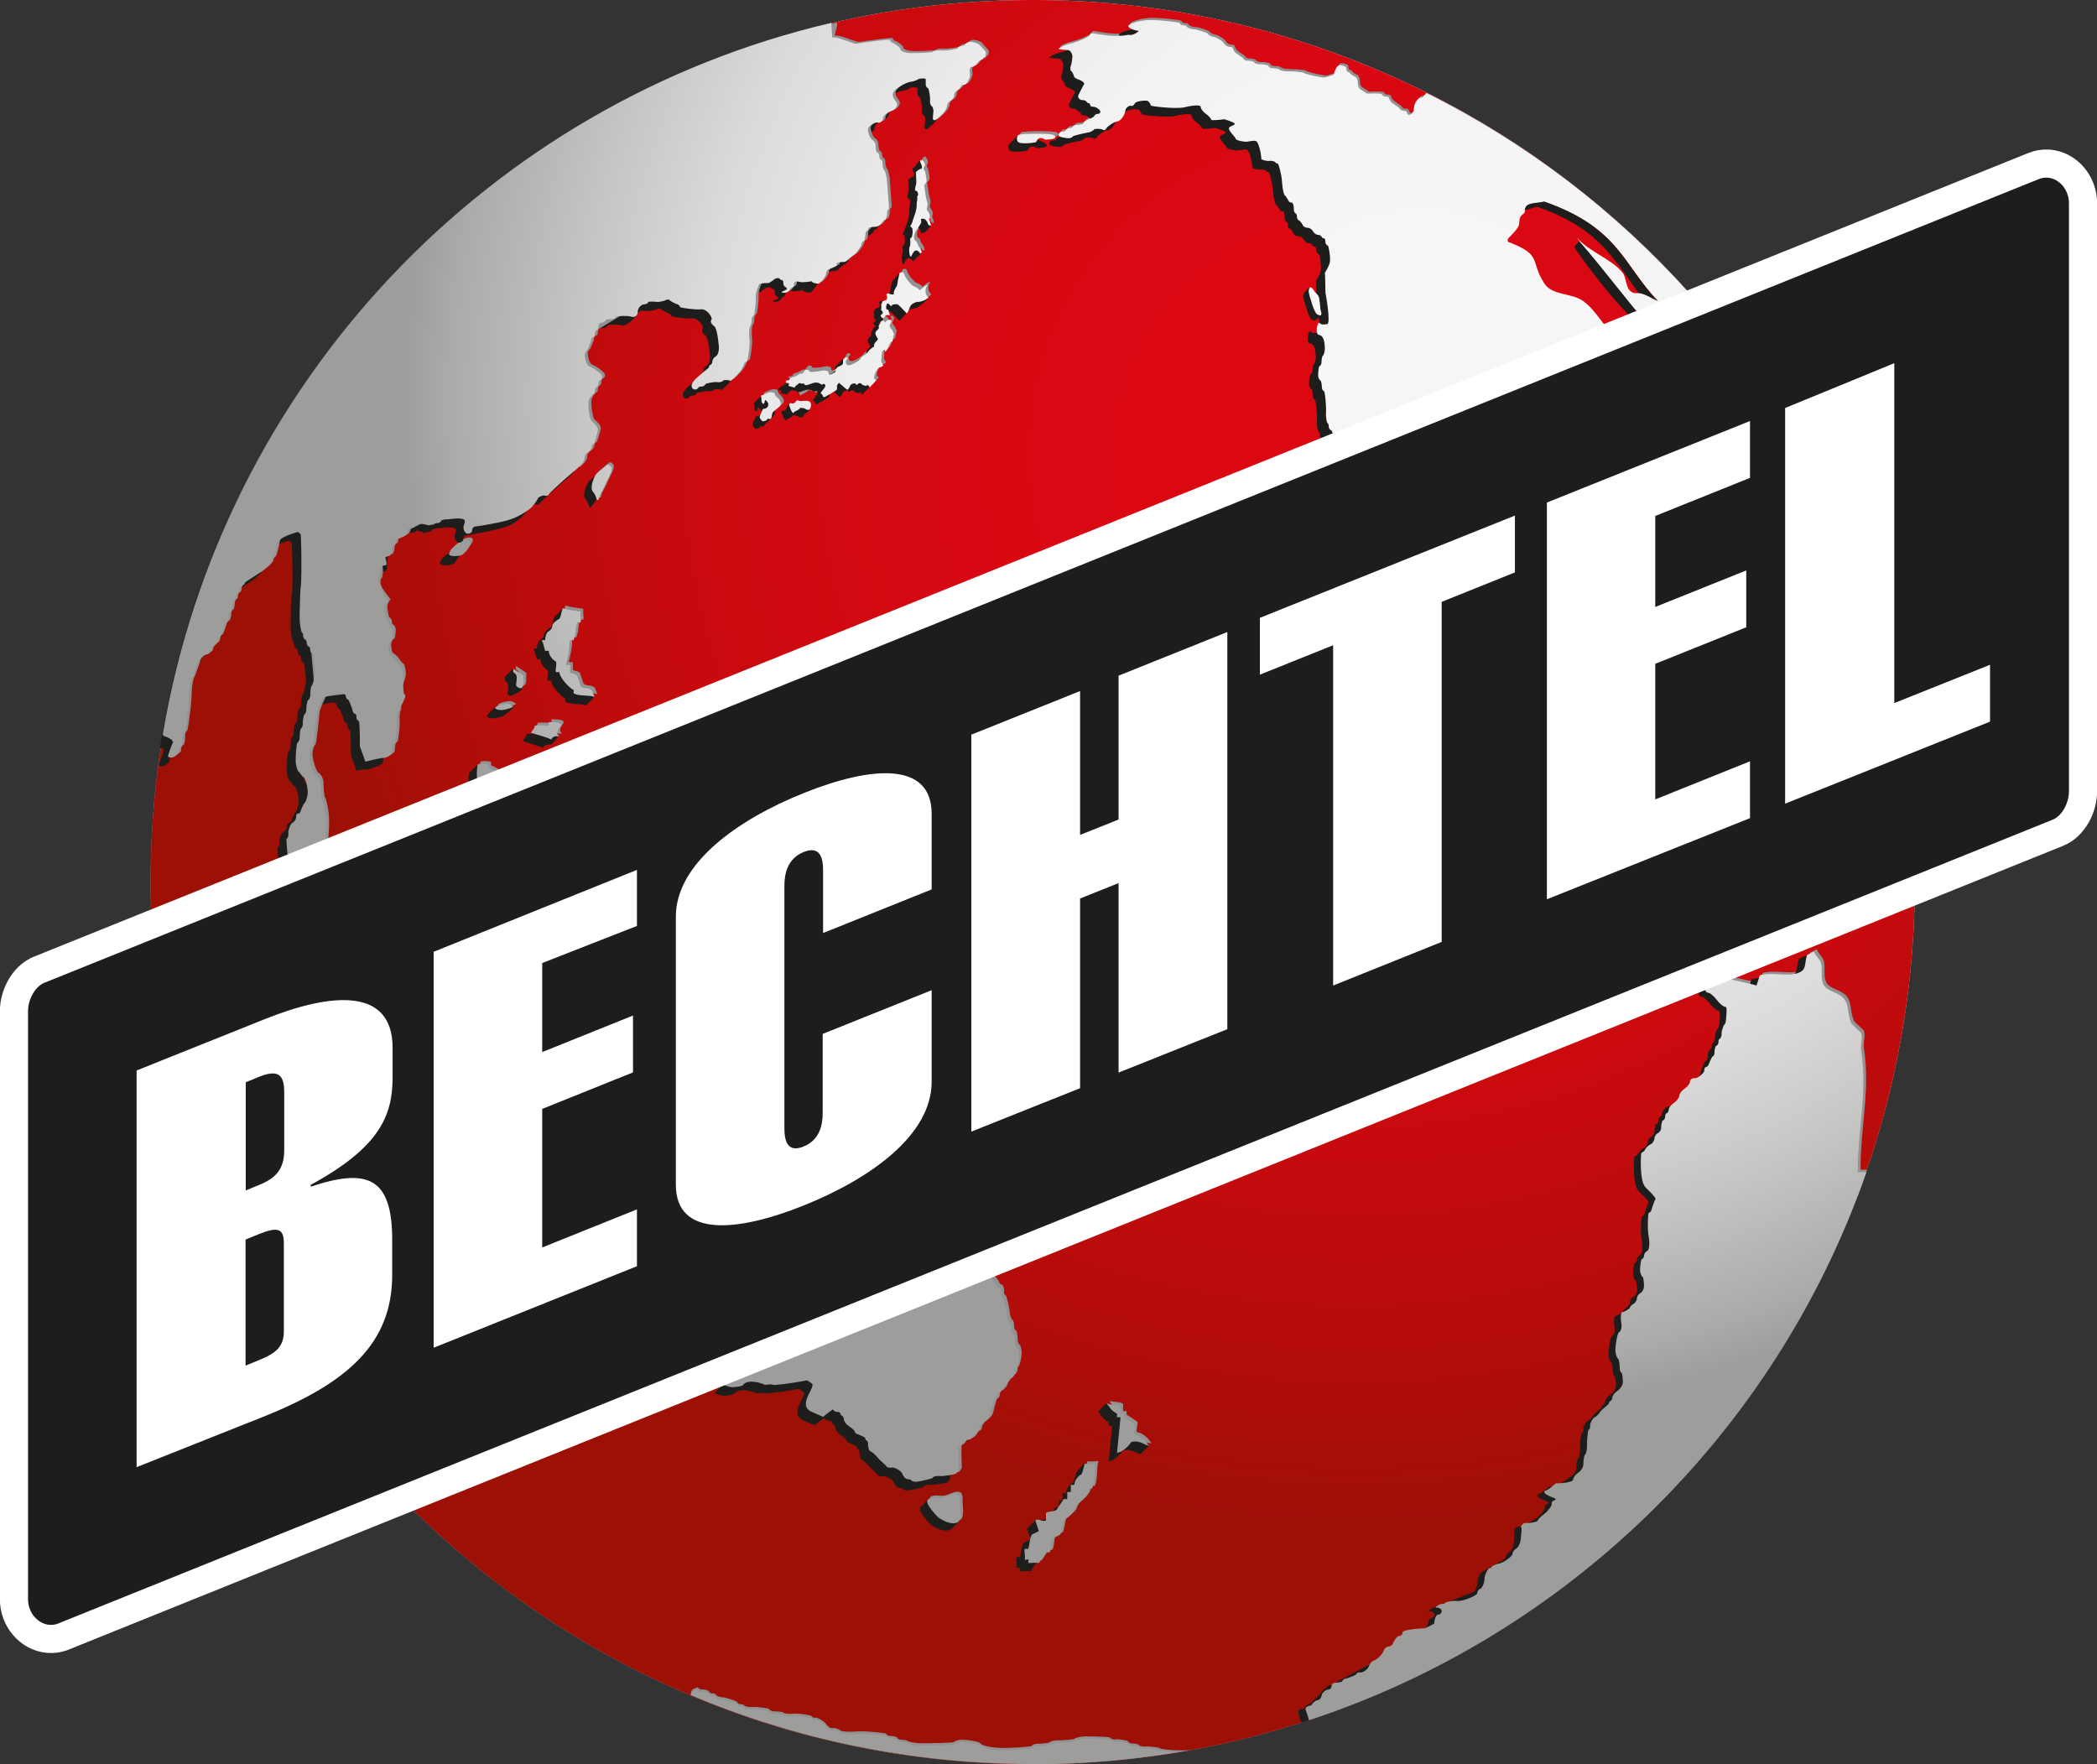 <?xml version="1.0" encoding="UTF-8"?> <svg xmlns="http://www.w3.org/2000/svg" xmlns:xlink="http://www.w3.org/1999/xlink" id="Layer_1" data-name="Layer 1" viewBox="0 0 106.24 89.39"><rect x="0" y="0" width="106.24" height="89.39" fill="#333333" stroke="none"/><defs><style> .cls-1 { fill: url(#_Black_to_White-8); } .cls-2 { fill: url(#_Black_to_White-14); } .cls-3 { fill: url(#_Black_to_White-6); } .cls-4 { fill: #1d1d1b; } .cls-5 { fill: url(#_Black_to_White-17); } .cls-6 { fill: #fff; } .cls-7 { fill: url(#_Black_to_White-4); } .cls-8 { fill: url(#_Black_to_White-16); } .cls-9 { fill: url(#_Black_to_White); } .cls-10 { fill: url(#_Black_to_White-9); } .cls-11 { fill: url(#_DK_Red_to_Lt_Red); } .cls-12 { fill: #929292; } .cls-13 { fill: #9d9d9c; } .cls-14 { fill: url(#_Black_to_White-2); } .cls-15 { fill: url(#Globe_overprint_of_Black); } .cls-16 { fill: url(#_Black_to_White-5); } .cls-17 { fill: url(#_Black_to_White-11); } .cls-18 { fill: url(#_Black_to_White-13); } .cls-19 { fill: url(#_Black_to_White-7); } .cls-20 { fill: url(#_Black_to_White-15); } .cls-21 { fill: url(#_Black_to_White-12); } .cls-22 { fill: url(#_Black_to_White-10); } .cls-23 { fill: url(#_Black_to_White-3); } .cls-24 { fill: url(#_DK_Red_to_Lt_Red-2); } .cls-25 { fill: none; stroke: #fff; stroke-width: 2.85px; } </style><radialGradient id="Globe_overprint_of_Black" data-name="Globe overprint of Black" cx="56.94" cy="23.1" fx="56.94" fy="23.1" r="276.84" gradientTransform="translate(54.44 17.27) scale(.25)" gradientUnits="userSpaceOnUse"><stop offset=".16" stop-color="#f2f2f2"></stop><stop offset=".29" stop-color="#ededed"></stop><stop offset=".43" stop-color="#e1e1e1"></stop><stop offset=".57" stop-color="#ccc"></stop><stop offset=".71" stop-color="#afafaf"></stop><stop offset=".8" stop-color="#999"></stop></radialGradient><radialGradient id="_DK_Red_to_Lt_Red" data-name="*DK Red to Lt Red" cx="56.94" cy="23.1" fx="56.94" fy="23.1" r="276.84" gradientTransform="translate(54.44 17.27) scale(.25)" gradientUnits="userSpaceOnUse"><stop offset=".16" stop-color="#db0812"></stop><stop offset=".32" stop-color="#d60811"></stop><stop offset=".48" stop-color="#ca0a0e"></stop><stop offset=".65" stop-color="#b50c0a"></stop><stop offset=".8" stop-color="#9c1006"></stop></radialGradient><radialGradient id="_Black_to_White" data-name="*Black to White" cx="58.77" cy="54.2" fx="58.77" fy="54.2" r="303.37" gradientTransform="translate(57.28 6.66) scale(.25)" gradientUnits="userSpaceOnUse"><stop offset=".1" stop-color="#f6f6f6"></stop><stop offset=".27" stop-color="#f3f3f3"></stop><stop offset=".38" stop-color="#eaeaea"></stop><stop offset=".48" stop-color="#dbdbdb"></stop><stop offset=".56" stop-color="#c6c6c5"></stop><stop offset=".65" stop-color="#aaaaa9"></stop><stop offset=".68" stop-color="#9d9d9c"></stop></radialGradient><radialGradient id="_Black_to_White-2" data-name="*Black to White" cx="58.75" cy="54.18" fx="58.75" fy="54.18" r="303.31" xlink:href="#_Black_to_White"></radialGradient><radialGradient id="_Black_to_White-3" data-name="*Black to White" cx="58.78" cy="54.18" fx="58.78" fy="54.18" r="303.35" xlink:href="#_Black_to_White"></radialGradient><radialGradient id="_Black_to_White-4" data-name="*Black to White" cx="58.78" cy="54.18" fx="58.78" fy="54.18" r="303.35" xlink:href="#_Black_to_White"></radialGradient><radialGradient id="_Black_to_White-5" data-name="*Black to White" cx="58.55" cy="54.2" fx="58.55" fy="54.2" r="303" xlink:href="#_Black_to_White"></radialGradient><radialGradient id="_Black_to_White-6" data-name="*Black to White" cx="58.83" cy="54.25" fx="58.83" fy="54.25" r="303.39" xlink:href="#_Black_to_White"></radialGradient><radialGradient id="_Black_to_White-7" data-name="*Black to White" cx="58.82" cy="54.17" fx="58.82" fy="54.17" r="303.42" xlink:href="#_Black_to_White"></radialGradient><radialGradient id="_Black_to_White-8" data-name="*Black to White" cx="58.84" cy="54.21" fx="58.84" fy="54.21" r="303.42" xlink:href="#_Black_to_White"></radialGradient><radialGradient id="_Black_to_White-9" data-name="*Black to White" cx="58.71" cy="54.18" fx="58.71" fy="54.18" r="303.23" xlink:href="#_Black_to_White"></radialGradient><radialGradient id="_Black_to_White-10" data-name="*Black to White" cx="112.3" cy="-12.32" fx="418.53" fy="-152.69" r="336.87" gradientTransform="translate(52.38 14.35) scale(.27)" xlink:href="#_Black_to_White"></radialGradient><radialGradient id="_Black_to_White-11" data-name="*Black to White" cx="58.79" cy="54.19" fx="58.79" fy="54.19" r="303.52" xlink:href="#_Black_to_White"></radialGradient><radialGradient id="_Black_to_White-12" data-name="*Black to White" cx="68.42" cy="-223.48" fx="68.42" fy="-223.48" r="299.3" gradientTransform="translate(50.75 72.21) scale(.25)" xlink:href="#_Black_to_White"></radialGradient><radialGradient id="_Black_to_White-13" data-name="*Black to White" cx="68.42" cy="-223.48" fx="68.42" fy="-223.48" r="299.28" gradientTransform="translate(50.75 72.21) scale(.25)" xlink:href="#_Black_to_White"></radialGradient><radialGradient id="_Black_to_White-14" data-name="*Black to White" cx="68.43" cy="-223.48" fx="68.43" fy="-223.48" r="299.32" gradientTransform="translate(50.75 72.21) scale(.25)" xlink:href="#_Black_to_White"></radialGradient><radialGradient id="_Black_to_White-15" data-name="*Black to White" cx="68.46" cy="-223.49" fx="68.46" fy="-223.49" r="299.4" gradientTransform="translate(50.75 72.21) scale(.25)" xlink:href="#_Black_to_White"></radialGradient><radialGradient id="_Black_to_White-16" data-name="*Black to White" cx="68.46" cy="-223.49" fx="68.46" fy="-223.49" r="299.4" gradientTransform="translate(50.75 72.21) scale(.25)" xlink:href="#_Black_to_White"></radialGradient><radialGradient id="_DK_Red_to_Lt_Red-2" data-name="*DK Red to Lt Red" cx="57.78" cy="23.68" fx="57.78" fy="23.68" r="286.38" gradientTransform="translate(53.99 17.93) scale(.25)" xlink:href="#_DK_Red_to_Lt_Red"></radialGradient><radialGradient id="_Black_to_White-17" data-name="*Black to White" cx="58.78" cy="54.18" fx="58.78" fy="54.18" r="303.35" xlink:href="#_Black_to_White"></radialGradient></defs><path class="cls-15" d="M52.32,0c24.68,0,44.69,20.01,44.69,44.69s-20.01,44.69-44.69,44.69S7.63,69.38,7.63,44.69,27.64,0,52.32,0Z"></path><path class="cls-11" d="M52.32,0c24.68,0,44.69,20.01,44.69,44.69s-20.01,44.69-44.69,44.69S7.63,69.38,7.63,44.69,27.64,0,52.32,0Z"></path><g><path class="cls-12" d="M53.53,6.71c-.15-.1-1.71-.08-1.8,0-.03.03-.05.07-.06.12.33-.06,1.6-.07,1.73.02.03.02.06.04.07.06.03,0,.06-.01.07-.02.09-.06.14-.08,0-.18Z"></path><path class="cls-12" d="M28.66,30.67c-.08.13-.08.39-.18.54h0c-.2.1-.36.26-.36.36s-.08.22-.18.27c-.1.05-.18.25-.18.45h-.18c.13.24.07.22.18.54h.18c0,.2.16.44.36.54h0c.07.14-.04.39,0,.54h.18c0,.2.28.58.62.85l.1.05v.18c.3.15.74.07,1.08.18-.08-.07-.09-.3-.18-.36-.21-.14-.38-.03-.54-.18,0,0-.17-.53-.18-.54-.17-.15-.32-.07-.36-.18v-.36h-.18l-.02-.06c.11-.36.18-.83.16-1.04l.04-.16h.18c.15-.48.06-.39.18-.9h.18c.03-.16-.05-.37,0-.54-.24-.06-.74-.08-.9-.18Z"></path><path class="cls-12" d="M26.14,33.74v.18c.35.17.05.62.18.72.48.36.29-.48.36-.54-.07-.06-.53-.35-.54-.36Z"></path><path class="cls-12" d="M25.73,35.81c.22-.05.4-.12.4-.15s-.13-.13-.29-.14c-.16-.01-.61.1-.61.2s.27.14.5.09Z"></path><path class="cls-12" d="M27.94,36.44v.18c-.21,0-.52-.03-.72,0,.08.04-.16.32-.18.36.41.14.69.19,1.08.36-.12-.01.06-.18.18-.18h.18c-.44-.34.73-.72-.54-.72Z"></path><path class="cls-12" d="M24.88,38.78v-.18c-.19-.07-.52-.05-.54,0-.03.05-.08.58,0,.9.05,0,.08-.07.14-.04l.76-.31v-.2s-.3-.15-.36-.18Z"></path><path class="cls-12" d="M56.19,70.95c.13.21.2.27.48.42,0,.06.06.25.06.3h.18l.41,1.36c.4-.05.88.11,1.03.08l-.05-.04c-.17-.27-.48-.5-.68-.5h0c-.09-.11.05-.4,0-.54,0-.01-.5-.34-.54-.36v-.18h-.18v-.36c-.2-.16-.66-.08-.72-.18Z"></path><path class="cls-12" d="M52.23,79.06c.06,0,.49-.04.54,0,.01-.02.36-.54.36-.54h.18c.13-.21.06-.54.18-.72l.36-.18c.07-.14.12-.63.18-.72h0c.3-.2.54-.44.54-.54s.16-.3.36-.45c.2-.15.36-.43.36-.63h.18c.15-.38.08-.9.18-1.26-.12,0-.42.05-.54,0-.03.05-.06.16-.09.27"></path><path class="cls-12" d="M52.32,89.38c2.72,0,5.38-.24,7.97-.71-.16,0-.31.01-.42.01-.61,0-1.11-.07-1.11-.11s-.55-.1-.74-.09c-.19.02-.34-.06-.34-.09s-.21-.06-.33-.06-.21-.09-.21-.12-.45-.11-.61-.09c-.16.02-.29-.05-.29-.09s-.87-.06-1.2-.06-.6.09-.6.12-.59.09-.83.08c-.24-.01-.43.07-.43.1s-.45.08-.61.07c-.16,0-.29.07-.29.11s-1.15.13-1.64.1c-.49-.02-.93-.13-.97-.23-.05-.1-.7-.18-.93-.18s-.42.09-.42.12-1.1.06-1.54.06-.8-.09-.8-.12-.21-.06-.33-.06-.21-.09-.21-.12-.21-.08-.33-.07c-.12,0-.21-.07-.21-.11s-1.1-.16-1.54-.12c-.44.04-.8-.02-.8-.06s-.27-.14-.37-.11c-.09.03-.25-.07-.35-.22-.1-.15-.46-.34-.55-.31-.09.02-.17-.05-.17-.08s-.68-.16-.95-.12c-.27.03-.49-.03-.49-.06s-.32-.06-.46-.06-.26-.09-.26-.12-.62-.12-.84-.1c-.23.02-.42-.05-.42-.08s-.08-.06-.18-.06-.18-.09-.18-.12-.54-.22-.73-.23-.35-.1-.35-.14-.08-.06-.18-.06-.18-.09-.18-.12-.25-.09-.35-.08c-.1.01-.19-.07-.19-.1s-.12.05-.21.07c-.08.03-.15.13-.15.23,0,.02,0,.04-.02.06,5.34,2.25,11.21,3.5,17.37,3.5Z"></path><path class="cls-12" d="M30.86,23.44s-.2.15-.25.21c-.04.04-.19.13-.29.24-.04.05-.12.2-.17.35-.06.16-.07.31-.06.41,0,.11.1.17.15.27.08.15.1.27.1.27,0,0,.06.05.09,0,.05-.07.04-.18.09-.26.16-.28.32-.67.4-.81.08-.14.22-.46.17-.56-.09-.17-.23-.14-.23-.14Z"></path><path class="cls-12" d="M23.36,27.39s-.23.16-.35.3c-.05.06-.05.04-.12.22-.07.19.65.16.75,0,.1-.17.37-.48.31-.6-.11-.2-.53.01-.59.08Z"></path><path class="cls-12" d="M47.9,75.76c-.19.06-.58-.06-.75.07-.24.18.52.91.52.91,0,0,.57.44.98.26.23-.1.11-.89.11-.89,0,0,.08-.49-.17-.53-.22-.04-.48.12-.68.18Z"></path><path class="cls-12" d="M94.18,60.38c.14-.37.27-.74.4-1.12-.15,0-.32,0-.32,0,0-2.28.5-3.97.17-6.18-.04-.27.09-.61,0-.86-.02-.06-.48-.42-.51-.52-.21-.55-.09-.83-.34-1.2-.24-.34-.84-.38-1.03-.69-.22-.35-.03-.77-.17-1.2-.02-.06-.3-.39-.34-.52l-.34.17c-.15.39-.03.69-.34.86-.58.31-1.34-.02-2.06.17l-.17.52c-.4-.12-1.02-.21-1.41-.35l-1.12.45c0,.14,1.72,1.47,1.72,1.47"></path><path class="cls-12" d="M85.58,14.84c-3.74-4.16-8.24-7.61-13.29-10.14"></path><path class="cls-12" d="M74.97,8.71l-17.5-4.53-.91,1.53-2.44,1.17c-.16-.02-.39-.06-.39-.14,0-.1.08-.18.18-.18s.18-.03.18-.06.08-.12.18-.12.18-.03.18-.06.09-.11.19-.1c.11,0,.35-.04.35-.08s.06-.13.13-.15c.07-.01.41-.18.41-.21s.08-.12.18-.12.16-.07.13-.15l-1.41-2.77c0-.12-.1-.32-.25-.32s-.46-.03-.46-.06.25-.18.56-.25c.31-.07,1.06-.35,1.05-.5,0-.15.94.24,1.94.04.24.07.52-.19.52-.19-.36-.06-.59-.19-.53-.28.07-.09.45-.23.93-.27.48-.04,1.66.11,1.66.14s.08.12.18.12.18.03.18.06.15.13.34.14c.19,0,.74.19.74.23s.12.13.27.15c.15.02.49.23.54.33.05.1.17.18.27.18s.18.03.18.06.06.17.12.23c.07.06.42.28.42.31s.09.11.2.1c.11-.01.34.05.34.08s.12.11.26.1c.14-.01.46.05.46.08s.07.12.16.12.38.03.38.06.19.11.42.1c.23-.01.85.05.85.08s.47.18,1.04.25l.4-.12.08-.03c.05-.28.19-.5.31-.48.12.02.32.05.32.15s.03.18.06.18c.03,0,.12.03.12.06s.14.16.3.21l.06.09c.08.14,0,.43.18.54l.33.21c.41-.02.75,0,.75.03s.08.12.18.12.18.03.18.06.06.17.12.23c.07.06.42.28.42.31s.08.12.18.12.18.03.18.06.04.13.09.15c.05.01.27-.05.27-.3s.19-.61.43-.58c.01,0,.05-.04.09-.09"></path><g><path class="cls-12" d="M38.77,20.25l-.07-.36c.06-.03.36-.14.42-.17.04-.02.23,0,.26.03.04.04.04.12.06.16.05.07.14.12.19.19.24.35-.09.39-.32.64"></path><path class="cls-12" d="M41.45,19.5c.06.07.03.19.03.18,0,.09-.07.24-.19.19,0,0-.06-.02-.08-.04-.06-.05-.22-.07-.29-.05-.02,0,0,.03-.02.05-.03.03-.17.1-.28.15,0,0,0,.1-.08.03-.06-.05-.19-.38-.17-.42.01-.03.05-.03.06-.06.18.05.19.02.35-.15.05.03.18.06.21.05.1-.02.37-.04.46.06Z"></path><path class="cls-12" d="M40.12,19.2c-.08,0-.08,0-.17-.03.01-.03.02-.06.04-.11.03,0,.1,0,.13-.01.05-.03.03-.07.08-.11.05-.04.15-.05.21-.07,0,0,.19-.1.28-.15,0,0,.08,0,.09,0,.09-.05.08-.14.19-.19,0,0,0-.02.12,0,.11.02-.04.02.06.08.1.06.28,0,.42,0,.16-.02.29-.09.46-.03.17.05,0,.18.16.19l.05-.02c.07-.03.2-.08.23-.15,0-.02-.04-.06-.05-.07.02.02.11-.12.14-.14.04-.03.23-.09.26-.14.06-.08-.04-.22.09-.32.05-.04.06-.03.1-.04.02,0,.11.02.05.12-.03-.01-.08.11-.07.14.03.2.21.16.36.08,0,0,.21-.12.2-.13.14-.07.18-.17.26-.24.04-.03.24-.16.26-.19.12-.16.22-.25.35-.32,0-.17.05-.2.21-.37-.06-.12-.17-.22-.13-.35.04-.13.15-.12.17-.24,0-.03-.03-.08,0-.12.06-.09.1-.17.09-.18.13-.09.12-.09.25.04-.02.03,0,.1.13.08.14-.01-.1-.2,0-.21.1-.02.08,0,.1.02.14.12-.03.22-.03.33,0,.07.14.22.12.19.02.04.11.23.11.23-.04.03-.07.31-.09.37-.1-.04-.22.35-.24.38-.02.03-.11.14-.13.13,0,0-.02-.09-.02-.1,0-.01-.1.05-.13.11l-.03.24s0,.13-.01.18c-.02.06,0,.1.03.16,0,0,.04.09.06.11.04.04-.15.11-.13.11,0,0-.04-.01-.04-.01-.18.1-.32.46-.28.58.03.07.06.04.08.06,0,.02.03-.02-.01.06-.05.08-.2.19-.29.33"></path><path class="cls-12" d="M45.64,13.99c.01-.06.05-.23.06-.27.01-.05.01-.06.07-.09.06-.03.08,0,.14,0,.14.34.2.41.47.67.02.02.15.07.18.08.07.03.11.09.17.14.11-.03.19-.19.32-.22.14-.03.03.05.01.11-.04.13-.04.13-.01.3.01.08.11.18.11.18.03.01,0,.04.02.05-.07.03-.1.08-.19.12"></path><path class="cls-12" d="M46.84,8.33c.03-.12-.22-.39-.02-.36.02-.03.02-.06.05-.05.04.02.1.14.13.2.05.12-.04.16-.05.29,0,.06.06.11.07.14,0,.03.09.38.07.5s-.12.17-.12.19c0,.02.08.58.09.62,0,0,.06.24.08.3.02.08-.04.29-.04.3,0,.02.13.2.15.28,0,.03,0,.1.02.14,0,0-.05.04-.05.05,0,.1.18.4.04.36-.13-.04-.11-.15-.13-.18-.08-.09-.09-.17-.24-.17-.15,0-.07.07-.07.07-.02.04.02.1,0,.14-.02.03-.08.12-.08.13-.05.08-.2.3-.22.33-.02.04-.08.14-.06.3.02.16.1.15.13.2.05.07.04.13.08.19.01.01.1.13.11.15.02.03.07.18.07.19-.01,0-.06.06-.07.07-.32-.44-.42.16-.49.15l-.07-.77"></path></g></g><g><path class="cls-4" d="M52.97,7.27c-.11-.08-.89-.46-1.38-.43,0,0-.4.41-.43.43-.09.07-.1.27,0,.36.1.09.6.07.9,0,.03-.01.06-.29.36-.18.06.02.09.04.1.06.19-.02.41-.03.44-.06.09-.06.14-.08,0-.18Z"></path><path class="cls-4" d="M29,31.42c-.21-.06-.28-.53-.47-.61-.02,0-.41.44-.43.43-.08.13-.08.39-.18.54h0c-.2.1-.36.26-.36.36s-.08.22-.18.27c-.1.05-.18.25-.18.45h-.18c.13.24.07.22.18.54h.18c0,.2.16.44.36.54h0c.07.14-.04.39,0,.54h.18c0,.2.28.58.62.85l.1.05v.18c.3.15.74.07,1.08.18-.03-.03.43-.43.41-.48-.03-.09-.4-.04-.46-.07-.21-.14-.29.09-.44-.07,0,0-.4-.46-.41-.46-.17-.15-.18-.11-.22-.23l-.15-.31c-.06,0,.03-.06-.03-.06-.02-.06-.1-.07-.1-.07.11-.36.11-.77.09-.98l.04-.16h.18c.15-.48.06-.39.18-.9h.18"></path><path class="cls-4" d="M25.57,34.3v.18c.35.17.05.63.18.72.06.04.11.06.15.05.08-.02.57-.24.58-.41.03-.4-.53-.93-.49-.97,0,0-.41.44-.43.43Z"></path><path class="cls-4" d="M25.17,36.37c.22-.05.4-.12.4-.15,0-.01.5-.34.43-.43-.11-.13-.81-.03-.89.03-.06.05-.44.36-.44.46s.27.14.5.09Z"></path><path class="cls-4" d="M27.38,37.01v.18c-.21,0-.52-.03-.72,0,.08.04-.16.32-.18.36.41.14.69.19,1.08.36-.12-.01.06-.18.18-.18.06,0,.22-.04.18,0,.43-.43.73-.72-.54-.72Z"></path><path class="cls-4" d="M24.31,39.35c0-.06-.11-.54-.11-.61,0,0-.4.38-.43.43-.02.04-.05.32-.04.6l.8-.32c-.09-.04-.19-.08-.22-.1Z"></path><path class="cls-4" d="M55.63,71.51c.19.24.25.39.54.54v.18h.18s-.15,1.5-.18,1.8h0c.2,0,.52-.24.72-.54h0c.43-.13.75.2.9.18l.43-.43-.73-.35c-.09-.11-.75-1.26-.81-1.26l-.62-.55-.42.43Z"></path><path class="cls-4" d="M54.55,74.57c-.06.1-.11.43-.18.54h0c-.2.1-.36.34-.36.54h-.18v.36h-.18v.36h-.18l-.36.54c-.22.13-.51.07-.54.18l-.11-.07-.43.43c.06.18.18.54.18.54-.03.01-.36.18-.36.18-.16.38-.05.28-.18.72h-.18c-.04.15.06.37,0,.54.15.07.24-.15.18.18.06,0,.49-.04.54,0,.01-.02.79-1.23.79-1.23l1.95-3.34s-.07-.53.03-.89c-.12,0-.43.43-.43.43Z"></path><path class="cls-4" d="M30.37,23.94s-.2.15-.25.21c-.04.04-.19.13-.29.24-.04.05-.12.2-.17.35-.06.16-.07.31-.06.41.01.11.1.17.15.27.08.15.1.27.1.27,0,0,.06.05.09,0,.05-.07.24-.31.29-.39.16-.28.12-.54.21-.68.08-.14.22-.46.17-.56-.09-.17-.23-.14-.23-.14Z"></path><path class="cls-4" d="M22.76,27.99c-.04.05-.23.16-.35.3-.05.06-.05.04-.12.22-.07.19.65.16.75,0,.1-.17.37-.48.31-.6-.11-.21-.53.01-.59.08Z"></path><path class="cls-4" d="M47.02,75.96s-.2.25-.37.37c-.24.18.51.91.51.91,0,0,.57.44.98.26.08-.04.43-.4.43-.4.03-.26-.32-.48-.32-.48,0,0,.08-.49-.17-.53-.22-.04-.87-.19-1.06-.12Z"></path><path class="cls-4" d="M66.35,15.07s.06-.43,0-.51c-.02-.03-.25.24-.27.27-.03.03-.05.1-.05.18,0,.14.12.48.12.48,0,0,.09.37.23.61.09.15.15.11.2.14.05.03.03-.01.08-.04.09-.06.25-.16.25-.23,0-.12-.33-.48-.35-.61-.02-.13-.21-.29-.21-.29Z"></path><path class="cls-4" d="M93.44,61.56c-1.94,4.82-4.7,9.23-8.11,13.04-5.17,5.64-11.95,10.27-19.4,12.67,0,0-.11-.35-.13-.4-.12-.37.24-.25.27-.32.03-.06.21-.24.3-.24s.81-.89.92-.89c.11,0,4.95-2.65,4.95-2.65.01-.25.16-.79.26-.79s.18-.08.18-.18-.12-.18-.26-.17c-.15,0,.16-.19.26-.19s.18-.03.18-.06,1.69-.69,1.78-.72c.09-.03.21-.3.21-.51,0-.21.19-.52.23-.52s.12-.03.12-.06,1.08-.56,1.08-.66.08-.22.18-.27c.1-.05.2-.24.23-.43.02-.19.08-.71.02-.66-.06.04.08-.24.25-.21.18.02.72-.32.89-.43.17-.11.41-.41.41-.51s.03-.18.06-.18.13-.04.15-.09c.01-.05-.53-.19-.57-.33-.04-.14,0,0,.37-.3l.2-.17c.48,0,1-.45,1.15-.55.15-.1.26-.3.25-.45-.01-.15.05-.45.08-.45s.11-.2.1-.45c-.01-.25.05-.81.08-.81s.1-.09.08-.2c-.02-.11.12-.38.22-.43.1-.05.23-.18.29-.28.06-.11.43-.38.43-.41s.03-.12.06-.12.12-.08.12-.18.12-.26.27-.36c.15-.1.27-.3.27-.44s-.03-.46-.06-.46-.11-.12-.1-.26c0-.14-.04-.46-.08-.46s-.13-.19-.14-.42c0-.23.09-.88.19-.92.1-.05.15-.26.11-.46-.04-.2-.03-.54.05-.55.09-.01.38-.18.38-.22s.08-.15.17-.19c.09-.04.19-.19.19-.29s.08-.22.18-.27c.1-.05.18-.21.18-.35s-.03-.46-.06-.46-.13-.15-.14-.33c-.01-.18.05-.57.08-.57s.12-.08.12-.18.08-.21.17-.25c.1-.04.13-.41.06-.77-.07-.37-.02-1.14,0-1.14s.13-.08.15-.17c.02-.09.18-.55.21-.55s-.16-.26-.5-.57c-.34-.31-.26-1.77-.22-1.77s.15-.07.2-.17c.04-.09.18-.22.28-.26.09-.03.19-.2.19-.3s.08-.22.18-.27.17-.18.16-.29c-.01-.11.05-.34.08-.34s.12-.08.12-.18.03-.18.06-.18.12-.08.12-.18.11-.25.25-.34c.14-.09.95-.02,1.1-.11.15-.1.65-1.75.66-1.81s.18-.43.21-.43.11-.09.1-.2c-.01-.11.05-.34.08-.34s.12-.08.12-.18.03-.18.06-.18.11-.12.1-.26c-.01-.14.11-.46.14-.46s.07-.1.08-.23c.01-.13.08-.67-.02-.67s-.3-.16-.45-.36c-.15-.2-.35-.36-.45-.36s-.16-.15-.14-.34c0-.05,0-.13-.03-.28l.68-.28,1.88.54.17-.52c.72-.19,1.48.13,2.06-.17.31-.17.19-.47.34-.86l.34-.17c.04.13.32.45.34.52"></path><path class="cls-4" d="M67.03,22.31s-.03-.08-.05-.08c-.03,0-.12-.08-.12-.18s-.03-.18-.06-.18c-.03,0-.1-.26-.08-.57s-.06-1.05-.1-1.05-.12-.1-.11-.22c0-.12-.03-.32-.07-.32s-.12-.12-.12-.26.03-.46.06-.46.12-.1.11-.22c0-.12.04-.32.07-.32.03,0,.11-.19.1-.42-.01-.23-.05-.6-.29-.63-.23-.04-.08-.71.02-.61.1.1.19.1.39.06.2-.03-.09-1.62-.09-1.59s-.01-.98-.03-.99c-.02-.02.23-.35.26-.59.03-.25-.07-.81-.11-.81-.03,0-.12-.08-.12-.18s-.03-.18-.06-.18-.12-.03-.12-.06-.08-.12-.18-.12-.22-.08-.27-.18c-.05-.1-.17-.18-.27-.18s-.21-.05-.24-.12c-.03-.06-.15-.24-.18-.24s-.12-.08-.12-.18-.03-.18-.06-.18-.11-.1-.1-.23c.01-.12-.05-.31-.08-.31s-.14-.02-.16-.05c-.02-.03-.17-.31-.21-.31s-.13-.32-.15-.7c-.02-.39-.18-.92-.21-.92s-.12-.03-.12-.06-.14-.1-.3-.08c-.17.02-.42-.06-.42-.1s-.01-.2-.03-.3c-.02-.1-.11-.53-.23-.6-.12-.06-.4.04-.54.03-.14-.01-.48-.06-.5-.16-.02-.1-.41-.41-.33-.55.08-.14.6-.15,0-.35l-.24-.08c-.36.05-.66.06-.66.03s-.12-.2-.27-.3-.27-.26-.27-.36-.36-.09-.81.02c-.44.11-1.72-.05-1.72-.08s-.07-.17-.15-.23c-.08-.06-.61,0-.66.11-.05.1-.13.16-.19.13-.05-.03-.28.05-.3.27-.02.22-.26.51-.4.52-.14.01-.5.24-.55.34-.05.1-.13.13-.19.08-.05-.06-.44-.05-.44-.02s-.14.14-.3.16c-.17.02-.78.17-.78.2s-.12.11-.26.09c-.14-.02-.46-.05-.46-.15s.08-.18.18-.18.18-.03.18-.06.08-.12.18-.12.18-.03.18-.06.09-.11.19-.1c.11,0,.35-.04.35-.08s.06-.13.13-.15c.07-.01.41-.18.41-.21s.08-.12.18-.12.16-.07.13-.15c-.02-.08-.22-.21-.32-.21s-.18-.03-.18-.06-.03-.12-.06-.12-.12-.03-.12-.06-.1-.11-.22-.1c-.12.01-.27-.13-.2-.26.06-.13.26-.52.29-.55.02-.04-.07-.17-.32-.24l-.08-.05-.09-.06c-.05-.17-.12-.3-.15-.3-.03,0-.08-.12-.03-.27.05-.15.08-.37.08-.49,0-.12-.1-.32-.25-.32s-.46-.03-.46-.06.25-.18.56-.25c.31-.07,1.06-.35,1.05-.5,0-.15.94.24,1.94.04.24.07.52-.19.52-.19-.36-.06-.59-.19-.53-.28.07-.09.45-.23.93-.27.28-.03.81.02,1.2.06l8.41,7.05,2.58,12.5"></path><g><path class="cls-4" d="M38.86,20.27s.04.12.06.16c.05.07.14.12.19.19.23.35.17.34-.05.59-.05.06-.33.31-.33.31-.03.12-.12.1-.18.06-.09.14-.14.12-.28.15-.05-.07-.12-.12-.14-.19-.02-.08.12-.36.17-.45.09.01.2-.02.26-.16,0-.02,0-.09,0-.12,0-.03-.04-.04-.06-.08-.17-.28-.08.28-.25.06-.06-.08,0-.24-.07-.36.06-.03.35-.36.41-.39.04-.02.24.22.28.25Z"></path><path class="cls-4" d="M41,20.74c.06.07-.25.24-.25.23,0,.09-.11.22-.23.17,0,0-.06-.02-.08-.04-.06-.05-.22-.07-.29-.05-.02,0,0,.03-.02.05-.03.03-.17.1-.28.15,0,0-.01.1-.08.03-.06-.05-.19-.38-.17-.42.01-.03.05-.03.06-.06.18.05.16-.15.32-.32.05.03.21.22.24.22.1-.02.69-.08.79.03Z"></path><path class="cls-4" d="M44.09,19.57c-.05.08-.31.29-.4.43-.02-.03-.1-.14-.14-.14-.02,0,.06.07-.1.05-.16-.02-.17-.11-.25-.13-.04-.01-.11.03-.11.03-.01,0-.08.06-.08.06-.05-.04-.02-.12-.19-.07-.17.04-.12.21-.27.31-.12-.07-.29-.26-.38-.31.05.02-.05-.05-.05-.05-.02.03-.08.11-.08.11-.02.07-.03.06-.01.13,0,0-.01.11-.03.12-.09.06-.16.12-.18.11-.07.06-.17.11-.19.12l-.11.06c-.07.05-.14.1-.2.06-.04-.03-.02-.07-.03-.08-.04-.05-.16-.15-.11-.11.09-.14.37-.37.18-.46-.04-.02-.1.04-.1.05-.11-.07-.18-.12-.31-.12-.15,0-.34.11-.47.13-.12.02-.12-.07-.12-.07-.09-.02-.15.01-.25-.04-.1.11-.19.1-.24.24-.01,0-.22-.07-.32-.09.03-.09.03-.06.03-.14-.08,0-.08,0-.17-.03.01-.03.69-.62.71-.66.03,0-.57.56-.54.54.04-.03.33-.25.38-.28.06-.04-.14.13-.08.11,0,0,1.45-.35,1.62-.29.17.05.76-.29.8-.34.06-.08-.04-.22.09-.32.05-.04.33-.34.37-.35.02,0-.05.31-.11.41-.03-.01.02.32.16.23,0,0,.95-.8,1.08-.87,0-.17.05-.2.21-.37-.06-.12-.17-.22-.13-.35.04-.13.15-.12.17-.24,0-.03-.03-.08,0-.12.06-.09.1-.17.08-.18.13-.09.26-.4.39-.27-.02.03-.5,3.14-.55,3.21Z"></path><path class="cls-4" d="M47,15.09c.01.08-.23.27-.23.27.03.01-.13.1-.11.1-.07.03-.1.08-.19.12,0,0-.29.11-.37.08,0,0-.09.11-.16.2-.1.13-.26.27-.37.39-.08-.08-.38-.42-.47-.46-.04-.02-.22,0-.26.02,0,0-.14.16-.11.28.03.12-.04.18-.01.22,0,0-.04.03-.04.04l-.05-.02c-.17.03-.09-.03-.18.11-.02.03-.1.07-.1.07-.25-.22.04-.15,0-.32-.01-.04-.07-.07-.08-.11,0-.04.02-.17.01-.18-.04-.08.02-.17.07-.26,0,0,.17-.06.18-.06.06-.12.06-.16,0-.27.03-.02.06-.06.08-.08.1.07.27.08.3.06v-.02c-.02-.15.14-.37.16-.41.02-.03.04-.25.06-.32.02-.06.05-.23.06-.27.02-.05.02-.06.07-.09.06-.03.23-.3.29-.3.14.34,1.42,1.08,1.45,1.25Z"></path><path class="cls-4" d="M46.61,8.11s.12.36.14.42c.05.12-.13.33-.14.45,0,.06-.13.06-.12.09,0,.03.09.38.07.5-.02.12,0,.23,0,.25,0,.02-.05.52-.04.56,0,0,.06.24.08.3.02.08-.04.29-.04.3,0,.02.32,0,.34.06.01.03.24.36.25.41,0,0-.29.4-.42.36-.13-.04-.11-.15-.13-.18-.08-.09-.09-.17-.24-.17-.15,0-.07.07-.07.07-.02.04.02.1,0,.14-.02.03-.08.12-.08.13-.05.08,0,.32,0,.35-.02.04.06.14.08.3.02.16-.25.13-.22.19.05.07.04.13.08.19,0,.01.31-.26.32-.25.02.03.17.28.17.3-.01,0-.38.35-.39.36-.32-.44-.42.16-.49.15-.07,0-.11-.42-.05-.51.05-.09.03-.29.01-.37-.01-.07.07-.04.11-.18.04-.13,0-.36,0-.37-.02-.04-.08-.08-.11-.11.13-.16.12-.31.2-.45.01-.02.08-.25.1-.31,0,0,0-.05.01-.08.05-.08.02-.33.04-.39.01-.04.03-.2.01-.27,0-.05.07-.04.03-.19-.04-.15-.12-.06-.14-.14-.02-.08.06-.26.06-.34.01-.15-.02-.55-.02-.55.04-.1.19-.16.24-.19,0,0,.04.05.07-.07.03-.12-.22-.39-.02-.36.02-.03.28-.39.31-.38Z"></path></g></g><g><path class="cls-13" d="M54.97,74.15c-.06.1-.11.43-.18.54h0c-.2.1-.36.34-.36.54h-.18v.36h-.18v.36h-.18l-.36.54c-.22.13-.51.07-.54.18v.36c-.2.09-.37-.13-.54,0,.06.18.18.54.18.54-.03.01-.36.18-.36.18-.16.38-.05.28-.18.72h-.18c-.04.15.06.37,0,.54.15.07.24-.15.18.18.06,0,.49-.04.54,0,.01-.02.36-.54.36-.54h.18c.13-.21.06-.54.18-.72l.36-.18c.07-.14.12-.63.18-.72h0c.3-.2.54-.44.54-.54s.16-.3.36-.45c.2-.15.36-.43.36-.63h.18c.15-.38.08-.9.18-1.26-.12,0-.42.05-.54,0Z"></path><path class="cls-9" d="M53.39,6.84c-.14-.1-1.71-.08-1.8,0-.09.07-.1.27,0,.36.1.09.6.07.9,0,.03-.01.06-.29.36-.18.06.02.09.04.1.06.19-.02.41-.03.44-.06.09-.06.14-.08,0-.18Z"></path><path class="cls-14" d="M28.52,30.81c-.08.13-.08.39-.18.54h0c-.2.1-.36.26-.36.36s-.08.22-.18.27c-.1.05-.18.25-.18.45h-.18c.13.24.07.22.18.54h.18c0,.2.16.44.36.54h0c.07.14-.04.39,0,.54h.18c0,.2.28.58.62.85l.1.05v.18c.3.15.74.07,1.08.18-.08-.07-.09-.3-.18-.36-.21-.14-.38-.03-.54-.18,0,0-.17-.53-.18-.54-.17-.15-.32-.07-.36-.18v-.36h-.18l-.02-.06c.11-.36.18-.83.16-1.04l.04-.16h.18c.15-.48.06-.39.18-.9h.18c.03-.16-.05-.37,0-.54-.24-.06-.74-.08-.9-.18Z"></path><path class="cls-23" d="M67.67,22.06c-.09-.07-.17-.13-.17-.14,0-.03-.03-.12-.06-.12s-.12-.08-.12-.18-.03-.18-.06-.18-.1-.26-.08-.57c.02-.32-.06-1.05-.1-1.05s-.12-.1-.11-.22c0-.12-.04-.32-.07-.32s-.12-.12-.12-.26.03-.46.06-.46.12-.1.11-.22c0-.12.04-.32.07-.32s.11-.19.1-.42c-.01-.23-.05-.6-.29-.63-.23-.04-.08-.71.02-.61.1.1.19.09.39.06.2-.03-.09-1.62-.09-1.59s-.01-.98-.03-.99c-.01-.02.23-.35.26-.59.03-.25-.07-.81-.11-.81s-.12-.08-.12-.18-.03-.18-.06-.18-.12-.03-.12-.06-.08-.12-.18-.12-.22-.08-.27-.18c-.05-.1-.17-.18-.27-.18s-.21-.05-.24-.12c-.03-.07-.15-.24-.18-.24s-.12-.08-.12-.18-.03-.18-.06-.18-.11-.1-.1-.23c.01-.12-.05-.32-.08-.32s-.14-.02-.16-.05c-.02-.03-.17-.31-.21-.31s-.13-.32-.15-.7c-.02-.39-.18-.92-.21-.92s-.12-.03-.12-.06-.14-.1-.3-.08c-.17.02-.42-.06-.42-.1s-.01-.2-.03-.3c-.02-.1-.11-.53-.23-.6-.12-.06-.4.04-.54.03-.14-.01-.48-.06-.5-.16-.02-.1-.4-.41-.33-.55.08-.14.6-.14,0-.35l-.24-.08c-.36.05-.66.06-.66.03s-.12-.2-.27-.3c-.15-.1-.27-.26-.27-.36s-.36-.09-.8.02c-.44.11-1.72-.05-1.72-.08s-.07-.17-.15-.23c-.08-.06-.61,0-.66.11-.05.1-.13.16-.19.13-.05-.03-.28.05-.3.27-.02.22-.26.51-.4.52-.14.01-.5.24-.55.34-.05.1-.13.13-.19.08-.05-.06-.44-.05-.44-.02s-.14.14-.3.16c-.16.02-.78.17-.78.2s-.12.11-.26.09c-.14-.02-.46-.05-.46-.15s.08-.18.18-.18.18-.03.18-.06.08-.12.18-.12.18-.03.18-.06.09-.11.19-.1c.11,0,.35-.04.35-.08s.06-.13.13-.15c.07-.01.41-.18.41-.21s.08-.12.18-.12.16-.07.13-.15c-.03-.08-.22-.21-.32-.21s-.18-.03-.18-.06-.03-.12-.06-.12-.12-.03-.12-.06-.1-.11-.22-.1c-.12.01-.27-.13-.2-.26.06-.13.26-.52.29-.55.02-.04-.07-.17-.32-.24l-.09-.05-.09-.06c-.05-.17-.12-.3-.15-.3s-.08-.12-.03-.27c.05-.15.08-.37.08-.49,0-.12-.1-.32-.24-.32s-.46-.03-.46-.06.25-.18.56-.25c.31-.07,1.06-.35,1.05-.5,0-.15.94.24,1.94.04.24.07.52-.19.52-.19-.36-.06-.59-.19-.53-.28.07-.09.45-.23.93-.27.48-.04,1.66.11,1.66.14s.08.12.18.12.18.03.18.06.15.13.34.14c.19,0,.74.19.74.23s.12.13.27.15c.15.02.49.23.54.33.05.1.17.18.27.18s.18.03.18.06.06.17.12.23c.07.06.42.28.42.31s.09.11.2.1c.11-.01.34.05.34.08s.11.11.26.1c.14-.01.46.05.46.08s.07.12.16.12.38.03.38.06.19.11.42.1c.23-.01.84.05.84.08s.47.18,1.04.24l.4-.12.08-.03c.05-.28.19-.5.31-.48.12.02.32.05.32.15s.03.18.06.18c.03,0,.12.03.12.06s.14.16.3.21l.06.09c.08.14,0,.43.18.54l.33.21c.41-.02.75,0,.75.03s.08.12.18.12.18.03.18.06.06.17.12.23c.07.06.42.28.42.31s.08.12.18.12.18.03.18.06.04.13.09.15c.05.01.27-.05.27-.3s.19-.61.43-.58c.02,0,.1-.1.2-.23,5.07,2.52,9.58,5.98,13.33,10.15"></path><path class="cls-7" d="M87.49,49.54c.38.16,1.07.25,1.5.39l.17-.52c.72-.19,1.48.13,2.06-.17.31-.17.19-.47.34-.86l.34-.17c.04.13.32.45.34.52.14.43-.05.85.17,1.2.19.31.79.35,1.03.69.26.38.13.65.34,1.2.04.1.49.46.51.52.09.25-.04.59,0,.86.33,2.21-.17,3.91-.17,6.18,0,0,.29,0,.44,0-.13.38-.27.76-.41,1.14-.01.03-.02.06-.04.09-.1.26-.2.51-.3.77-4.89,12.15-14.97,21.65-27.49,25.77-.04-.16-.1-.34-.15-.46-.12-.29.24-.25.27-.31.03-.07.21-.24.3-.24s.2-.11.22-.25c.02-.14.22-.29.32-.29s.18-.08.18-.18.09-.17.2-.17c.11,0,.34-.04.34-.07s.08-.13.17-.14c.1,0,.55-.19.55-.23s.09-.1.21-.08c.11.02.37-.16.42-.31.05-.15.17-.28.27-.3.1-.01.4-.28.45-.43.05-.15.17-.27.27-.27s.21-.08.24-.18c.03-.1.2-.36.3-.36s.18-.08.18-.18.52-.19,1.15-.21l.29-.15.16-.08c.01-.25.1-.46.2-.46s.18-.08.18-.18-.12-.18-.26-.17c-.15,0,.16-.19.26-.19s.18-.03.18-.06.27-.11.61-.09c.33.02,1.01-.29,1.01-.39s.07-.2.16-.23c.09-.03.21-.3.21-.51,0-.21.19-.52.22-.52s.12-.03.12-.06.18-.15.41-.19c.23-.04.67-.38.67-.48s.08-.22.18-.27c.1-.05.2-.24.23-.43.02-.19.08-.71.02-.66-.06.04.08-.24.25-.21.18.02.58-.07.58-.1s.14-.21.31-.33c.17-.11.41-.41.41-.51s.03-.18.06-.18.13-.04.15-.09c.01-.05-.53-.19-.57-.33-.04-.14,0,0,.37-.3l.2-.17c.48,0,.88-.09.88-.19s.12-.26.27-.36c.15-.1.26-.3.25-.45-.01-.15.05-.45.08-.45s.11-.2.1-.45c-.01-.25.05-.81.08-.81s.1-.09.08-.2c-.02-.11.12-.38.22-.43.1-.05.23-.18.29-.28.06-.11.43-.38.43-.41s.03-.12.06-.12.12-.08.12-.18.12-.26.27-.36c.15-.1.27-.3.27-.44s-.03-.46-.06-.46-.11-.12-.1-.26c0-.14-.04-.46-.08-.46s-.13-.19-.14-.43c0-.23.09-.88.19-.92.1-.05.15-.26.11-.46-.04-.2-.04-.54.05-.55.09-.01.38-.18.38-.22s.08-.15.17-.19c.09-.04.19-.19.19-.29s.08-.22.18-.27c.1-.05.18-.21.18-.35s-.03-.46-.06-.46-.13-.15-.14-.33c-.01-.18.05-.57.08-.57s.12-.08.12-.18.08-.21.17-.25c.1-.04.13-.41.06-.77-.07-.37-.02-1.14,0-1.14s.14-.08.15-.17c.02-.09.18-.55.21-.55.03,0-.16-.26-.5-.57-.34-.31-.25-1.77-.22-1.77s.15-.07.19-.17c.04-.09.18-.22.28-.26.09-.03.19-.2.19-.3s.08-.22.18-.27c.1-.05.17-.18.16-.29-.01-.11.05-.34.08-.34s.12-.08.12-.18.03-.18.06-.18.12-.08.12-.18.11-.25.25-.34c.14-.09.29-.28.29-.38s.12-.26.27-.36c.15-.1.27-.26.27-.36s.12-.18.27-.17c.15,0,.45-.27.45-.37s.03-.18.06-.18.13-.05.15-.11c.02-.06.18-.43.21-.43.03,0,.11-.09.1-.2-.01-.11.05-.34.08-.34s.12-.08.12-.18.03-.18.06-.18.11-.12.1-.26c-.01-.14.11-.46.14-.46s.07-.1.08-.23c.01-.13.08-.67-.02-.67s-.3-.16-.45-.36c-.15-.2-.35-.36-.45-.36-.09,0-.16-.14-.14-.31"></path><path class="cls-16" d="M26,33.88v.18c.36.17.05.62.18.72.48.36.29-.48.36-.54-.07-.06-.53-.35-.54-.36Z"></path><path class="cls-3" d="M25.59,35.95c.22-.05.4-.12.4-.15s-.13-.13-.29-.14c-.16-.01-.61.1-.61.2s.27.14.5.09Z"></path><path class="cls-19" d="M27.8,36.58v.18c-.21,0-.52-.03-.72,0,.08.04-.16.32-.18.36.41.14.69.19,1.08.36-.12-.01.06-.18.18-.18h.18c-.44-.34.73-.72-.54-.72Z"></path><path class="cls-1" d="M24.74,38.92v-.18c-.19-.07-.52-.05-.54,0-.02.05-.08.52-.01.84l.91-.37v-.12s-.3-.15-.36-.18Z"></path><path class="cls-12" d="M47.76,74.68c.19.02.78-.08.85-.13l.06-.09.06-.09c-.03-.65-.03-1.17,0-1.17s.16-.08.21-.18c.05-.1.17-.18.27-.18s.21-.07.25-.15c.04-.08.13-.21.17-.21s.12-.08.12-.18.12-.26.27-.36c.15-.1.29-.29.31-.43.02-.13.17-.66.2-.66s.12-.08.12-.18.05-.2.12-.22c.06-.02.26-.22.27-.32.01-.09.24-.41.33-.46.1-.05.18-.17.18-.27s.03-.18.06-.18.17-.5.15-.71c-.02-.21-.06-.37-.09-.37s-.11-.12-.11-.26c0-.14-.04-.46-.07-.46s-.12-.1-.11-.22c0-.12-.04-.32-.07-.32s-.14-.18-.15-.4c-.02-.22-.17-.86-.21-.86s-.1-.09-.08-.2c.02-.11-.06-.34-.1-.34s-.12-.03-.12-.06-.09-.2-.19-.31c-.04-.04-.13-.1-.22-.17l-13.49,5.44c.16.08.37.15.5.15l8.16-1.22"></path><path class="cls-13" d="M56.05,71.08c.19.24.25.39.54.54v.18h.18s-.15,1.5-.18,1.8h0c.2,0,.52-.24.72-.54h0c.43-.13.75.2.9.18l-.04-.04c-.17-.27-.48-.5-.68-.5h0c-.09-.11.05-.4,0-.54,0-.01-.5-.34-.54-.36v-.18h-.18v-.36c-.2-.16-.55-.05-.72-.18Z"></path><path class="cls-13" d="M58.77,88.69s-.55-.1-.74-.09c-.19.02-.34-.06-.34-.09s-.21-.06-.33-.06-.21-.09-.21-.12-.45-.11-.61-.09-.29-.06-.29-.09-.87-.06-1.2-.06-.6.09-.6.12-.59.09-.83.08c-.24-.01-.43.07-.43.1s-.45.08-.61.07c-.16,0-.29.07-.29.11s-1.15.13-1.64.1c-.49-.02-.92-.13-.97-.23-.05-.1-.7-.18-.93-.18s-.42.09-.42.12-1.1.06-1.54.06-.8-.09-.8-.12-.21-.06-.33-.06-.21-.09-.21-.12-.21-.08-.33-.07c-.12,0-.21-.07-.21-.11s-1.1-.16-1.54-.12c-.44.04-.8-.02-.8-.06s-.28-.14-.37-.11c-.09.03-.25-.07-.35-.22-.1-.15-.46-.34-.56-.31-.09.02-.17-.05-.17-.08s-.68-.15-.95-.12c-.27.03-.49-.03-.49-.06s-.32-.06-.46-.06-.26-.09-.26-.12-.62-.12-.84-.1c-.23.02-.42-.05-.42-.08s-.08-.06-.18-.06-.18-.09-.18-.12-.54-.22-.73-.23c-.19,0-.35-.1-.35-.14s-.08-.06-.18-.06-.18-.09-.18-.12-.25-.09-.35-.08c-.1.01-.19-.07-.19-.1s-.12.05-.21.07c-.08.02-.14.11-.15.2,5.33,2.25,11.19,3.49,17.34,3.49,2.48,0,4.92-.21,7.29-.6-.48-.01-.85-.08-.85-.1Z"></path><path class="cls-10" d="M30.75,23.56s-.2.15-.25.21c-.04.04-.19.13-.29.24-.04.05-.12.2-.17.35-.06.16-.07.31-.06.41,0,.11.1.17.15.27.08.15.1.27.1.27,0,0,.06.05.09,0,.05-.07.04-.18.09-.26.16-.28.32-.67.4-.81.08-.14.22-.46.17-.56-.09-.17-.23-.14-.23-.14Z"></path><path class="cls-22" d="M23.81,27.44c.06.11-.21.43-.31.6-.1.17-.82.19-.75,0,.07-.18.07-.16.12-.22.12-.14.31-.25.35-.3.06-.07.48-.29.59-.08Z"></path><path class="cls-13" d="M47.77,75.89c-.19.06-.58-.06-.75.07-.24.18.51.91.51.91,0,0,.57.44.98.26.23-.1.11-.89.11-.89,0,0,.08-.49-.17-.53-.22-.04-.49.12-.68.18Z"></path><path class="cls-17" d="M66.62,14.8s-.06-.1-.12-.18c-.02-.03-.12-.08-.14-.06-.03.03-.05.1-.06.18,0,.14.12.48.12.48,0,0,.09.37.23.61.09.15.15.11.2.14.05.03.06.02.09-.04.03-.08-.05-.24-.05-.31,0-.12-.04-.39-.06-.53-.02-.13-.21-.29-.21-.29Z"></path><g><path class="cls-21" d="M39.23,19.89s.04.12.06.16c.05.07.14.12.19.19.23.35-.09.39-.32.64-.05.06-.07.26-.07.26-.03.12-.12.1-.18.06-.09.14-.14.12-.28.15-.05-.07-.12-.12-.14-.19-.02-.08.12-.36.17-.45.09.01.2-.02.26-.16,0-.02,0-.09,0-.12,0-.03-.04-.04-.06-.08-.17-.28-.07.28-.25.06-.06-.08,0-.24-.07-.36.06-.03.36-.14.42-.17.04-.02.23,0,.26.03Z"></path><path class="cls-18" d="M41.05,20.39c.06.07.04.19.03.18,0,.09-.07.24-.19.19,0,0-.06-.02-.08-.04-.06-.05-.22-.07-.29-.05-.02,0,0,.03-.02.05-.03.03-.17.1-.27.15,0,0-.01.1-.08.03-.06-.05-.19-.38-.17-.42.01-.03.05-.03.06-.06.18.05.19.02.35-.15.05.03.18.06.21.05.1-.02.37-.04.46.06Z"></path><path class="cls-2" d="M45.1,16.18c.14.12-.03.22-.03.33,0,.07.14.22.12.19.02.04.11.23.11.23-.04.03-.07.31-.09.37-.1-.04-.23.35-.24.38-.02.03-.11.14-.13.13,0,0-.02-.09-.02-.1,0-.01-.1.05-.13.11l-.03.24s0,.13-.01.18c-.02.06,0,.1.03.15,0,0,.04.09.06.11.04.04-.15.11-.13.11,0,0-.04-.01-.04-.01-.18.1-.32.46-.28.58.03.07.06.03.08.06,0,.02.03-.02-.01.06-.05.08-.2.19-.29.33-.02-.03-.1-.14-.14-.14-.02,0,.06.07-.1.05-.16-.02-.17-.11-.25-.13-.04-.01-.11.04-.11.04-.01,0-.08.06-.08.06-.05-.05-.02-.12-.19-.07-.17.04-.12.21-.27.31-.12-.07-.29-.26-.38-.31.05.02-.05-.05-.05-.05-.02.03-.08.11-.08.11-.02.07-.03.06-.01.13,0,0-.01.11-.02.12-.09.06-.16.12-.18.11-.07.06-.17.11-.19.12,0,0-.11.06-.11.06-.07.05-.14.1-.2.06-.05-.03-.02-.07-.03-.08-.04-.05-.16-.15-.11-.11.09-.14.37-.37.18-.46-.04-.02-.1.04-.1.05-.11-.07-.18-.12-.31-.12-.15,0-.34.11-.47.13-.12.02-.12-.07-.12-.07-.09-.02-.15.02-.25-.04-.1.11-.19.1-.24.24-.01,0-.22-.07-.32-.09.03-.09.03-.06.03-.14-.08,0-.08,0-.17-.03.01-.03.02-.06.04-.11.03,0,.1,0,.13-.01.05-.03.03-.07.08-.11.06-.04.16-.05.22-.07,0,0,.19-.1.27-.15,0,0,.08,0,.1,0,.09-.05.08-.14.19-.19,0,0,0-.02.12,0,.11.03-.04.02.06.08.1.06.28,0,.42,0,.16-.02.29-.09.46-.03.17.05,0,.18.17.19l.05-.02c.07-.03.2-.08.23-.15,0-.02-.04-.06-.05-.07.02.02.11-.12.14-.14.04-.03.23-.09.26-.14.06-.08-.04-.22.09-.32.05-.04.06-.03.09-.04.02,0,.11.02.05.12-.03-.01-.08.11-.07.14.03.2.21.16.36.08,0,0,.21-.12.2-.13.14-.07.18-.17.26-.24.04-.03.24-.16.26-.19.12-.16.22-.25.35-.32,0-.17.05-.2.21-.37-.06-.12-.17-.22-.13-.35.04-.13.15-.12.17-.24,0-.03-.03-.08,0-.12.06-.09.1-.17.08-.18.13-.09.12-.09.25.04-.02.03.03-.11.13-.13.1-.02.08.01.09.02Z"></path><path class="cls-20" d="M46.91,14.45c.14-.03.03.05.01.11-.04.13-.04.13-.02.3.01.08.11.18.11.18.03.01,0,.04.02.05-.07.03-.1.08-.19.12,0,0-.29.12-.37.08-.01,0-.26.08-.32.18-.1.13-.09.29-.21.41-.08-.08-.38-.42-.47-.46-.04-.02-.22,0-.26.02,0,0-.05.08-.07.07-.04-.02-.08-.1-.12-.12,0,0-.07-.01-.08-.01-.03.09-.08.21-.01.3.02.03.06-.05.09.07.03.12.04.16.07.19,0,0-.04.03-.04.04l-.05-.02c-.17.03-.09-.03-.18.1-.02.03-.1.07-.1.07-.25-.22.03-.15,0-.32,0-.04-.07-.07-.08-.11,0-.04.02-.17.01-.18-.03-.08.03-.17.07-.26,0,0,.17-.06.18-.06.06-.12.06-.16,0-.27.03-.02.06-.06.08-.08.1.07.27.08.3.06v-.02c-.02-.15.14-.37.16-.41.02-.03.04-.25.06-.32.01-.06.05-.23.06-.27.01-.05.01-.06.07-.09.06-.03.08,0,.14,0,.14.34.2.41.47.67.02.02.15.07.18.09.07.03.11.09.17.14.11-.03.19-.19.32-.22Z"></path><path class="cls-8" d="M46.72,8.06s.1.14.13.2c.05.12-.04.16-.05.29,0,.06.06.11.07.14,0,.03.09.39.07.5-.02.12-.12.17-.12.19s.08.58.09.62c0,0,.06.24.08.3.02.08-.04.29-.04.3,0,.02.13.2.15.28,0,.03,0,.1.02.14,0,0-.05.04-.05.05,0,.1.17.4.04.36-.13-.04-.1-.15-.13-.18-.08-.09-.09-.17-.24-.17-.15,0-.07.07-.07.07-.02.04.02.1,0,.14-.02.03-.08.12-.08.13-.05.08-.2.3-.22.33-.01.04-.08.14-.06.3.02.16.1.15.13.2.05.07.04.13.08.19,0,.01.09.13.11.15.02.03.07.18.07.19-.01,0-.06.06-.07.07-.32-.44-.42.16-.49.15-.07,0-.11-.42-.05-.51.05-.09.03-.29.02-.37-.01-.07.07-.04.11-.18.04-.14,0-.36,0-.37-.02-.04-.08-.08-.11-.11.13-.16.12-.31.19-.45.01-.02.08-.25.1-.31,0,0,0-.05.01-.08.05-.08.02-.33.04-.39.02-.04.03-.2.02-.27,0-.05.07-.04.03-.19-.04-.15-.12-.06-.14-.14-.02-.08.05-.26.06-.34.01-.15-.02-.55-.02-.55.04-.1.19-.16.24-.19,0,0,.04.05.07-.07.03-.12-.22-.39-.02-.36.02-.03.02-.06.05-.05Z"></path></g></g><path class="cls-24" d="M81.35,16.54c-.36-.46-.69-.96-1.13-1.28-.61-.44-1.57-.27-1.98-.9-.75-1.16-.07-1.44-1.82-2.1-.05-.02-.05-.15,0-.19.19-.21.37-.35.51-.61.09-.18-.04-.46.26-.63.11-.12.07-.33.24-.43.17-.1.56-.1.83-.17,3.78,1.31,4,3.23,5.75,5.03-.28-.12-.55-.3-.72-.36-.35-.13-.45.07-.72-.18-.18-.16-.21-.72-.36-.9-.59-.73-1.74-1.07-2.33-1.8,1,1.42,1.77,2.54,3.14,3.87"></path><g><path class="cls-4" d="M81.98,13.4c.11.1.84,1.19,1.03,1.44.11,0,.2.05.39.12.17.06.3.16.58.28-1.75-1.8-1.96-3.71-5.75-5.03-.27.07-.65.06-.83.17-.11.06-.13.17-.16.27.17-.03.47-.14.62-.18,2.32.81,3.3,1.84,4.11,2.93Z"></path><path class="cls-4" d="M82.99,15.86c-.67-.79-2.72-3.43-3-3.63,0,0-.23.26-.23.29,0,.03,1.38,2.04,2.82,3.5"></path></g><path class="cls-4" d="M47.56,5.83c0,.1-.12.29-.26.43-.14.14-.31.29-.34.29s-.12-.03-.12-.06.01-.24.03-.38c.02-.14-.05-.28-.09-.28s-.1-.13-.08-.29c.02-.16-.06-.61-.1-.61s-.12-.08-.12-.18,0-.23,0-.28c0-.06-.37-.05-.37-.02s-.18.13-.39.15c-.22.02-.89.36-.91.62-.03.26.22.37.22.52,0,.15-.12.3-.28.34-.16.04-.44.24-.44.38,0,.15-.12.25-.28.21-.15-.03-.46.18-.49.32-.02.14.12.5.22.55.1.05.17.19.17.3,0,.12.04.33.07.33s.12.08.12.18.03.18.06.18.11.09.1.19c-.01.11.05.35.08.35s.13.27.15.59c.02.33.12,1.39.09,1.39-.03,0-.11.1-.09.22.02.12-.05.32-.09.32s-.15.08-.19.17c-.04.09-.21.19-.32.19s-.33.03-.33.06-.03.12-.06.12-.12.1-.11.23c0,.13-.04.31-.07.31s-.12.07-.13.16c0,.09-.25.44-.36.52-.1.07-.36.25-.36.28s-.09.11-.2.1c-.11-.01-.34.05-.34.08s0,.12.01.11c0,0-.4.19-.43.19s-.12.1-.12.22-.28.5-.4.5-.32-.05-.32-.12c0,0-.48.08-.62.03-.14-.05-.28,0-.28.09s-.03.18-.06.18-.14.07-.17.15c-.03.08-.24.17-.37.12-.13-.05.24-.12.24-.15s-.03-.12-.06-.12-.12-.08-.12-.18-.03-.18-.06-.18c-.03,0-.12-.03-.12-.06s-.12-.06-.27,0c-.15.07-.21.22-.36.21-.15-.01-.44.04-.42.05.02.01-.2.38-.17.65.02.27-.07.94-.1.94s-.12.1-.11.22c0,.12-.04.32-.07.32s-.09.29-.04.64c.04.35-.1,1.16-.14,1.16s-.12.03-.12.06-.08.24-.19.39c-.1.15-.54.58-.54.53,0-.06-.35-.05-.35-.02s-.13.1-.29.08c-.16-.02-.61.07-.61.1s-.08.12-.18.12-.18.03-.18.06-.08.11-.19.09c-.1-.02-.23-.16-.08-.38.15-.23.8-.7.8-.73s.03-.12.06-.12.12-.08.12-.18.08-.22.18-.27c.1-.05.17-.28.15-.51-.02-.23-.09-.92-.24-1.02-.15-.1-.21-.25-.13-.33.08-.08-.22-.55-.53-.52-.31.03-1.05-.08-1.05-.11s-.07-.13-.15-.15c-.08-.02-.39-.18-.39-.21s-.11-.05-.25.03l-.11.03-.21.04c-.28-.02-.51-.02-.51.01,0,.02-.05.07-.12.09,0,.2-.57.69-.75.63-.18-.07-.75-.04-.75,0s-.1.12-.22.12-.32.03-.32.06-.08.12-.18.12-.18.08-.18.18-.03.18-.06.18-.12.08-.12.18-.03.18-.06.18-.13.09-.14.19c0,.11-.19.53-.22.53-.03,0-.11.12-.09.26.02.14.1.49.25.53.16.03.62.38.62.48s-.03.18-.06.18-.12.08-.12.18-.03.18-.06.18-.12.08-.12.18-.03.18-.06.18-.18.15-.25.33c-.07.18.04.99.15,1.06.11.07.33.33.31.44-.02.12-.17.69-.21.69s-.12.08-.12.18-.08.22-.18.26c-.1.05-.18.18-.18.28s-.03.18-.06.18.11-.01-.3.36l-.46.39c-.54.48-.99.89-.99.93s-.09.09-.19.06-.35.09-.35.12-.14.27-.32.46c-.07.07-.4.38-.8.53-.24.09-.61.17-.96.25-.57.12-1.12.21-1.14.21-.03,0-.12.08-.12.18s-.1.18-.22.18-.22-.17-.22-.32c0-.15.17-.34,0-.41-.23-.1-.69,0-.81,0-.12,0-.32.04-.32.07s-.08.12-.18.12-.18.03-.18.06-.43-.17-.43-.14-.1.12-.22.12-.32.03-.32.06-.08.12-.18.12-.45.07-.45.17-.08.22-.18.27c-.1.05-.18.17-.18.27s.19.21.16.21-.12.09-.12.2c0,.11,0,.65-.1.65s-.18.03-.18.06-.12.11-.26.1c-.14-.01-.28.15-.27.3,0,.15.23.56.2.56s.26.05.27.25c.01.2-.05.72-.08.72s-.14.14-.16.31c-.02.17.07.59.1.59s.12.08.12.18.03.18.06.18.13.12.14.27c0,.15-.04.45-.08.45s-.13.12-.15.26c-.01.15.05.46.08.46s.2.12.3.27c.1.15.21.27.24.27s.12.23.12.51.03.93.06.93.09.09.05.19c-.04.11-.32.71-.35.71s-.1.25-.07.56c.03.31-.07,1.06-.11,1.06s-.12.1-.12.22-.03.33-.07.35c-.04.01-.09.03-.09.05,0,.02-.52.23-.69.23s-.47.04-.52.08l-.09-.26-.19-.52c0-.7-.02-1.28-.05-1.28s-.12-.08-.12-.18-.03-.18-.06-.18-.13-.08-.14-.18c0-.1-.19-.54-.22-.54s-.12-.08-.12-.18-.15-.16-.34-.14c-.19.02-.89.2-.85.26.04.06-.27.52-.3.86-.03.34-.16,1.55-.19,1.55s-.14.2-.16.44c-.02.24.16.91.31,1.01.15.1.26.34.25.54-.01.2.05.72.08.72s.16.45.2.99c.02.21,0,.55-.02.88l-1.95.79c-.03-.33-.06-.68-.04-.68.03,0,.11-.13.09-.28-.02-.15.11-.48.21-.53.1-.05.18-.17.18-.27s.03-.18.06-.18.13-.04.15-.08c.01-.05.18-.46.21-.46s.14-.22.17-.49c.03-.27-.11-.79-.2-.83-.08-.03-.24-.3-.27-.3-.03,0-.13-.24-.14-.53-.01-.29.05-.92.08-.92s.12-.12.12-.26.03-.46.06-.46.11-.12.1-.26c-.01-.14.05-.46.08-.46s.11-.12.1-.26c-.01-.14.05-.46.08-.46s.12-.12.12-.26.03-.46.06-.46.14-.28.17-.62c.03-.34-.08-1.01-.11-1.01s-.12-.08-.12-.18-.03-.18-.06-.18-.12-.08-.12-.18-.03-.18-.06-.18-.12-.08-.12-.18-.03-.18-.06-.18-.12-.37-.12-.81.03-1.53.06-1.53.07-1.19,0-2.64l-.07-.06-.07-.06c-.56.13-1.03.38-1.05.55-.02.17-.17.78-.2.78s-.12.08-.12.18-.27.35-.59.57c-.33.21-.85.54-.85.57s-.03.12-.06.12-.12.08-.12.18-.03.18-.06.18-.12.08-.12.18-.03.18-.06.18-.11.09-.1.19c0,.11-.04.35-.08.35s-.11.09-.1.19c0,.11-.04.35-.08.35s-.13.07-.15.16c-.02.09-.18.56-.21.56-.03,0-.12.08-.12.18s-.06.21-.13.24c-.07.03-.23.2-.23.3s-.1.19-.23.2c-.12.01-.35.24-.39.33-.04.09-.31.91-.34.91s-.13.4-.14.89-.19,1.82-.22,1.82-.11.11-.1.26c.01.14-.05.46-.08.46s-.12.08-.12.18-.03.19-.06.2c-.03.01-.09.04-.09.06,0,.02-.11.1-.21.1s-.18-.03-.18-.06.12-.39.26-.73l-.08-.12s-.06-.01-.13-.02C10.89,19.89,24.37,5.43,41.84,1.24c-.05.5-.08.96-.1,1.02-.03.16,6.01,1.05,6.42,1.19l-.6,2.38Z"></path><path class="cls-12" d="M16.62,42.63c.04-.42.07-.94.05-1.23-.04-.55-.17-.99-.2-.99s-.09-.52-.08-.72c.01-.2-.1-.44-.25-.54-.15-.1-.33-.77-.31-1.01.02-.24.13-.44.16-.44s.17-1.22.19-1.55c.03-.34.34-.79.3-.86l2.5-.32.57,3.33c.16,0,.31-.09.31-.11,0-.02.05-.03.09-.05s.07-.23.07-.35.09-.22.12-.22.13-.75.11-1.06c-.03-.31.04-.56.07-.56.03,0-.06-.49-.02-.59.04-.11-.02-.19-.05-.19s.31-.76.31-1.04-.09-.51-.12-.51-.14-.12-.24-.27c-.1-.15-.27-.27-.3-.27s-.1-.31-.08-.46c.01-.15.11-.26.15-.26s.08-.31.08-.45c0-.15-.1-.27-.14-.27s-.06-.08-.06-.18-.09-.18-.12-.18-.12-.43-.1-.59c.02-.17.13-.31.16-.31s-.5-.6-.51-.8c-.01-.2.01-.28.05-.28s.08-.3.07-.45c0-.15-.14-.63,0-.61.14.01.26-.06.26-.1s.08-.06.18-.06.15-.25.15-.36c0-.11.08-.2.12-.2s.06-.08.06-.18.35-.21.45-.26c.1-.05.18-.17.18-.27l7.47-3.89,1.12.73c.41-.37.27-.36.3-.36s.06-.08.06-.18.09-.23.18-.28c.1-.05.18-.17.18-.26s.09-.18.12-.18.19-.57.21-.69c.02-.12-.2-.37-.31-.44-.11-.07-.22-.88-.15-1.06.07-.18.21-.33.25-.33s.06-.08.06-.18.09-.18.12-.18.06-.08.06-.18.09-.18.12-.18.06-.08.06-.18-.46-.44-.62-.48c-.16-.03-.24-.39-.25-.53-.02-.14.06-.26.09-.26s.21-.42.22-.53c0-.11.1-.19.14-.19s.06-.08.06-.18.09-.18.12-.18l4.48-2.7,1.87,3.47.36,1.83c0,.06.44-.38.54-.53.1-.15.19-.36.19-.39s.09-.06.12-.06.18-.81.13-1.16c-.04-.35.01-.64.05-.64s.07-.2.07-.32c0-.12.08-.22.11-.22.03,0,.12-.67.1-.94-.02-.27.19-.64.17-.65-.02-.01.27-.06.42-.05.15.01.21-.13.36-.21.15-.07.27-.04.27,0s.09.06.12.06.06.08.06.18.09.18.12.18.06.09.06.12-.37.1-.24.15c.13.05.34-.03.37-.12.03-.08.14-.15.17-.15s.06-.08.06-.18.14-.14.28-.09c.14.05.57.05.52-.06-.05-.11,0-.21.04-.21s.06.06.06.12v.12c0,.06.21.12.32.12s.4-.38.4-.5.09-.22.12-.22.44-.19.43-.19c0,0-.01-.08-.01-.11s.23-.09.34-.08c.11.01.2-.07.2-.1s.26-.21.36-.28c.1-.07.35-.43.35-.52,0-.09.1-.16.13-.16s.07-.19.07-.31c0-.13.08-.23.11-.23s.06-.09.06-.12.21-.06.33-.06.29-.1.32-.19c.04-.09.16-.17.19-.17s.1-.2.09-.32c-.02-.12.06-.22.09-.22s-.07-1.06-.09-1.39c-.02-.33-.12-.59-.15-.59s-.09-.24-.08-.35c.01-.11-.07-.19-.1-.19s-.06-.08-.06-.18-.09-.18-.12-.18-.08-.21-.07-.33c0-.12-.07-.25-.17-.3-.1-.05-.24-.41-.22-.55.02-.14.33-.35.48-.32.15.03.28-.07.28-.21,0-.15.28-.35.44-.38.16-.04.27-.19.28-.34,0-.15-.24-.26-.22-.52.02-.26.7-.6.91-.62.22-.02.77-.19.76-.13,0,.06.35,2,.35,2.03s.09.06.12.06.19-.15.34-.29c.14-.14.26-.33.26-.43s.08-.22.18-.27c.1-.05.18-.17.18-.27s.08-.22.18-.27c.1-.05.18-.18.18-.21s.08-.06.18-.06.3-.39.26-.57c-.04-.18,0-.33.1-.33s.23-.11.28-.2c.05-.09.17-.16.21-.16s.11-.08.12-.1c.01-.02.06-.06.08-.07.02,0,.03-.1.03-.2s-.27-.29-.3-.38c-.03-.09-.34-.2-.5-.19-.15.02-.28.12-.28.15s-.08.06-.18.06-.18.09-.18.12-.58.13-.82.11-.44.04-.44.07-.72.06-1.04.06-.58-.08-.58-.18-.32-.32-.4-.33c-.08-.01-.14-.11-.14-.15s-.79.06-1.76.2l-.76-.26c-.41-.14-.44.02-.41-.14.02-.11.2-.61.06-.58-8.65,1.97-16.34,6.44-22.28,12.61-6.17,6.57-10.26,14.88-11.78,23.56.23-.02.48-.02.52.05l.08.12c-.14.33-.26.69-.26.73s.08.06.18.06.2-.08.21-.1c0-.02.06-.04.09-.06.03-.01.06-.1.06-.2s.09-.18.12-.18.1-.32.08-.46c-.01-.14.06-.26.1-.26s.22-1.33.23-1.82c0-.49.1-.89.13-.89s.3-.82.34-.92c.04-.09.27-.32.39-.33.12-.01.23-.1.23-.2s.16-.26.23-.3c.07-.03.13-.14.13-.24s.09-.18.12-.18.19-.47.21-.56c.02-.09.12-.16.15-.16s.08-.24.08-.35c0-.11.07-.19.1-.19s.08-.24.08-.35c0-.1.07-.19.1-.19s.06-.08.06-.18.09-.18.12-.18.06-.08.06-.18.09-.18.12-.18.06-.09.06-.12.52-.36.85-.57c.33-.21.59-.47.59-.57s.09-.18.12-.18.18-.61.2-.78c.02-.17.5-.41,1.05-.55l.72,8.22-.72,3.47.59,1.41-.31,3.09"></path><path class="cls-5" d="M49.65,2.31c-.03-.09-.34-.2-.5-.19-.16.02-.28.12-.28.15s-.08.06-.18.06-.18.09-.18.12-.58.13-.82.11c-.24-.03-.44.04-.44.07s-.72.06-1.04.06-.58-.08-.58-.18-.32-.32-.4-.34c-.08-.01-.14-.11-.14-.15s-.79.06-1.76.2l-.76-.26c-.41-.14-.44.02-.41-.14,0-.05-.04-.36-.04-.66C24.72,5.22,11.23,19.44,8.24,37.23c.24.12.44.23.45.24l.08.12c-.15.33-.26.69-.26.73s.08.06.18.06.2-.08.21-.1c0-.02.06-.04.09-.06.03-.01.06-.1.06-.2s.09-.18.12-.18.1-.32.08-.46c-.01-.14.06-.26.1-.26s.22-1.33.23-1.82c0-.49.1-.89.13-.89.03,0,.3-.82.34-.92.04-.09.27-.32.4-.33.12-.01.22-.1.22-.2s.16-.26.23-.3c.07-.03.13-.14.13-.24s.09-.18.12-.18.19-.47.21-.56c.02-.09.12-.16.15-.16s.08-.24.08-.35c0-.11.07-.19.1-.19s.08-.24.08-.35c0-.11.07-.19.1-.19s.06-.08.06-.18.09-.18.12-.18.06-.08.06-.18.09-.18.12-.18.06-.09.06-.12.52-.36.85-.57c.33-.21.59-.47.59-.57s.09-.18.12-.18.18-.61.2-.78c.02-.17.5-.41,1.05-.55l.07.06.07.06c.06,1.45.02,2.64,0,2.64s-.06,1.08-.06,1.53.09.81.12.81.06.08.06.18.09.18.12.18.06.08.06.18.09.18.12.18c.03,0,.06.08.06.18s.09.18.12.18.14.67.11,1.01c-.03.34-.14.62-.17.62s-.06.32-.06.46-.09.26-.12.26-.09.32-.08.46c0,.14-.07.26-.1.26-.03,0-.09.32-.08.46.01.14-.07.26-.1.26s-.06.32-.06.46-.09.26-.12.26-.09.63-.08.91c.01.29.11.53.14.53s.18.27.27.3c.08.03.22.55.2.82-.03.27-.13.49-.17.49-.03,0-.2.41-.21.46-.01.05-.11.08-.15.08s-.06.08-.06.18-.08.22-.18.27c-.1.05-.23.38-.21.53.02.15-.05.28-.09.28-.03,0,.03.58.06.94l1.9-.77c.04-.41.07-.89.04-1.16-.04-.55-.17-.99-.2-.99s-.09-.52-.08-.72c.01-.2-.1-.44-.25-.54-.15-.1-.33-.77-.31-1.01.02-.24.13-.44.16-.44s.16-1.22.19-1.55c.03-.34.34-.79.3-.86-.04-.06.66-.24.85-.26.19-.02.34.04.34.14s.09.18.12.18c.03,0,.21.45.22.54,0,.1.1.18.14.18s.06.08.06.18.09.18.12.18.06.58.05,1.28l.19.52.09.26s.72-.19.89-.19.31-.09.31-.11c0-.02.05-.03.09-.05.04-.01.07-.23.07-.35s.09-.22.12-.22.13-.75.11-1.06.04-.56.07-.56.31-.6.35-.71c.04-.1-.02-.19-.05-.19s-.06-.65-.06-.93-.09-.51-.12-.51-.14-.12-.24-.27c-.1-.15-.27-.27-.3-.27s-.1-.31-.08-.46c.01-.15.11-.26.15-.26s.08-.31.08-.45c0-.15-.11-.27-.14-.27s-.06-.08-.06-.18-.09-.18-.12-.18-.12-.43-.1-.59c.02-.17.13-.31.16-.31s-.28-.4-.29-.6c-.01-.2-.2-.48-.17-.48s.08-.3.07-.45c0-.15.12-.31.27-.3.14.01,0-.38,0-.41s.08-.06.18-.06.15-.25.15-.36c0-.11.08-.2.12-.2s.06-.08.06-.18.35-.21.45-.26c.1-.05.18-.17.18-.27s.08-.18.18-.18.18-.09.18-.12.2-.06.32-.06.43.1.43.07.22-.02.22-.05.08-.06.18-.06.18-.09.18-.12.2-.08.32-.07c.12,0,.6-.1.81,0,.16.08,0,.26,0,.41,0,.15.1.32.22.32s.22-.08.22-.18.09-.18.12-.18c.02,0,.45-.06.91-.15.33-.06.69-.14.92-.22.51-.17.99-.53,1.07-.62.18-.19.32-.43.32-.46s.24-.16.35-.12c.1.03.19-.03.19-.06s.44-.45.99-.93l.46-.39c.41-.37.27-.36.3-.36s.06-.08.06-.18.08-.23.18-.28c.1-.05.18-.17.18-.26s.09-.18.12-.18.19-.57.2-.69c.02-.12-.2-.37-.31-.44-.11-.07-.22-.88-.15-1.06.07-.18.22-.33.25-.33s.06-.08.06-.18.09-.18.12-.18.06-.08.06-.18.09-.18.12-.18.06-.08.06-.18-.46-.44-.62-.48c-.16-.03-.24-.39-.25-.53-.02-.14.06-.26.09-.26s.21-.42.22-.53c0-.11.11-.19.14-.19s.06-.08.06-.18.09-.18.12-.18.06-.08.06-.18.08-.18.18-.18.18-.09.18-.12.2-.06.32-.06.22-.09.22-.12.58-.06.75,0c.18.07.35-.06.34-.25,0-.19.19-.37.31-.37.12,0,.22-.07.22-.11s.23-.04.51-.01l.21-.04.11-.03c.14-.08.25-.06.25-.03s.31.2.39.21c.08.02.15.12.15.15s.74.14,1.05.11c.32-.03.61.43.54.52-.08.08-.02.23.13.33.15.1.22.79.24,1.02.02.23-.05.46-.15.51-.1.05-.18.17-.18.27s-.09.18-.12.18-.06.09-.06.12-.65.5-.8.73c-.15.23-.03.37.08.38.1.02.19-.06.19-.09s.08-.06.18-.06.18-.09.18-.12.44-.13.6-.1c.16.02.3-.04.3-.08s.35-.04.35.02c0,.06.44-.38.54-.53.1-.15.19-.36.19-.39s.09-.06.12-.06.18-.81.13-1.16.01-.64.04-.64.07-.2.07-.32c0-.12.08-.22.11-.22s.12-.67.1-.94c-.02-.27.19-.64.17-.65-.02-.01.27-.06.42-.05.15.01.21-.13.36-.21.15-.07.27-.04.27,0s.09.06.12.06.06.08.06.18.09.18.12.18.06.09.06.12-.37.1-.24.15c.13.05.34-.03.37-.12.03-.08.14-.15.17-.15s.06-.08.06-.18.14-.14.28-.09c.14.05.62-.03.62-.03,0,.07.21.12.32.12s.4-.38.4-.5.09-.22.12-.22.44-.19.43-.19c0,0-.01-.08-.01-.11s.23-.09.34-.08c.11.01.2-.07.2-.1s.26-.21.36-.28c.1-.07.35-.43.35-.52,0-.09.1-.16.13-.16s.07-.19.07-.31c0-.13.08-.23.11-.23s.06-.09.06-.12.21-.06.33-.06.29-.1.32-.19c.04-.09.16-.17.19-.17s.1-.2.09-.32c-.01-.12.06-.22.09-.22.03,0-.07-1.06-.09-1.39-.02-.33-.12-.59-.15-.59-.03,0-.09-.24-.08-.35.01-.11-.07-.19-.1-.19s-.06-.08-.06-.18-.09-.18-.12-.18-.08-.21-.07-.33c0-.12-.07-.25-.17-.3-.1-.05-.24-.41-.22-.55.02-.14.33-.35.48-.32.15.03.28-.07.28-.21,0-.15.28-.35.44-.38.15-.04.27-.19.28-.34,0-.15-.24-.26-.22-.52.03-.26.7-.6.91-.62s.39-.12.39-.15.37-.04.37.02c0,.06,0,.19,0,.28s.09.18.12.18.12.45.1.61c-.02.16.05.29.08.29s.1.14.09.28c-.02.14-.03.34-.03.38s.09.06.12.06.19-.15.34-.29c.14-.14.26-.33.26-.43s.08-.22.18-.27.18-.17.18-.27.08-.22.18-.27c.1-.05.18-.18.18-.21s.08-.06.18-.06.3-.39.26-.57c-.04-.18,0-.33.1-.33s.23-.11.28-.2c.05-.09.17-.16.2-.16s.11-.08.12-.1c.01-.02.06-.06.08-.07.02,0,.03-.1.03-.2s-.27-.29-.3-.38Z"></path><path class="cls-4" d="M46.26,67.92l-9.54,2.09-.51.57c.16.08.35.13.47.13.16,0,.58-.06.55-.14l.05-.04c.05-.04.32-.2.9,0l.16.06c.21-.03.38-.03.38,0s.78-.04,1.74-.23l.24.16c.24.16-.79,1.1,0,1.44l.57.25c.28-.23.51-.4.51-.36s.08.12.18.12.18.03.18.06.03.12.06.12.12.08.12.18.1.25.23.34c.12.09.31.23.31.26s.05.13.11.15c.06.02.43.17.43.21s.03.12.06.12.11.09.09.2c-.02.11.06.34.09.34s.23.13.36.3c.13.16.48.45.48.48s.12.09.27.06c.15-.03.49.18.54.32.05.15.17.27.27.27s.18.03.18.06.15.09.34.06c.19-.03.74-.15.74-.19s.16-.11.35-.09c.19.02.79-.08.85-.13l.06-.09.06-.09c-.03-.65-.03-1.17,0-1.17"></path><path class="cls-13" d="M50.9,70.29c.01-.09.24-.41.33-.46.1-.05.18-.17.18-.27s.03-.18.06-.18.17-.5.15-.71c-.02-.21-.06-.37-.09-.37s-.11-.12-.11-.26c0-.14-.04-.46-.07-.46s-.12-.1-.11-.22c0-.12-.04-.32-.07-.32s-.14-.18-.15-.4c-.02-.22-.17-.86-.21-.86s-.1-.09-.08-.2c.02-.11-.06-.34-.1-.34s-.12-.03-.12-.06-.09-.2-.19-.31c-.05-.05-.17-.14-.29-.22l-13.31,5.36-.11.12c.16.08.37.15.5.15.16,0,.58-.06.55-.14l.05-.04c.05-.05.32-.2.9,0l.16.06c.21-.03.38-.03.38,0s.78-.04,1.74-.23l.24.16c.24.16-.79,1.1,0,1.44l.57.25c.28-.23.51-.4.51-.37s.08.12.18.12.18.03.18.06.03.12.06.12.12.08.12.18.1.25.23.34c.13.09.31.23.31.26s.05.13.11.15c.06.02.43.17.43.21s.03.12.06.12.11.09.09.2c-.02.11.06.34.09.34s.23.13.36.3c.13.16.48.45.48.48s.12.09.27.06c.15-.03.49.18.54.32.05.15.17.27.27.27s.18.03.18.06.15.09.34.06c.19-.03.74-.15.74-.19s.16-.11.35-.09c.19.02.78-.08.85-.13l.06-.09.06-.09c-.03-.65-.03-1.17,0-1.17s.16-.08.21-.18c.05-.1.17-.18.27-.18s.21-.07.25-.15c.04-.08.13-.21.17-.21s.12-.08.12-.18.12-.26.27-.36c.15-.1.29-.29.31-.43.02-.13.17-.66.2-.66s.12-.08.12-.18.05-.2.11-.22c.06-.02.26-.22.27-.32Z"></path><path class="cls-25" d="M2.9,82.27c-.12.04-.25.06-.38.05-.6-.04-1.1-.62-1.1-1.29v-29.8c0-.61.37-1.26.83-1.44L103.3,9.07c.13-.05.28-.08.43-.07.6.04,1.09.62,1.09,1.29v29.8c0,.61-.37,1.26-.83,1.44L2.9,82.27Z"></path><g><path class="cls-4" d="M2.9,82.27c-.12.04-.25.06-.38.05-.6-.04-1.1-.62-1.1-1.29v-29.8c0-.61.37-1.26.83-1.44L103.3,9.07c.13-.05.28-.08.43-.07.6.04,1.09.62,1.09,1.29v29.8c0,.61-.37,1.26-.83,1.44L2.9,82.27Z"></path><g><path class="cls-6" d="M6.93,54.23l6.49-2.6c3.4-1.36,6.48-1.61,6.47,1.47v1.48c0,1.92-.63,3.53-4.15,5.45v.09c2.85-.95,4.14-.5,4.13,2.72v1.75c0,3.45-2.23,5.46-6.49,7.17l-6.46,2.57v-20.1ZM14.4,55.32c0-.96-.39-1.12-1.29-.76l-.66.27v5.48s.66-.27.66-.27c.9-.36,1.29-.83,1.29-1.79v-2.94ZM12.43,69.19l.66-.27c.9-.36,1.29-.69,1.29-1.48v-4.47c0-.79-.38-.8-1.28-.44l-.66.27v6.39Z"></path><path class="cls-6" d="M21.97,68.29v-20.07l10.3-4.15v2.84l-4.8,1.88v4.51l4.6-1.85v2.88s-4.6,1.85-4.6,1.85v7.02l4.8-1.93v2.88l-10.3,4.13Z"></path><path class="cls-6" d="M47.2,50.18v4.63c0,2.69-3.1,4.91-6.5,6.27-3.4,1.36-6.47,1.61-6.46-1.07v-13.57c0-2.68,3.1-4.91,6.5-6.27s6.47-1.61,6.46,1.07v3.82l-5.5,2.21v-3.17c0-.56-.11-1.28-.97-.94-.86.34-.99,1.15-.99,1.72v12.27c0,.57.11,1.28.96.94.86-.34.98-1.15.98-1.72v-3.99s5.51-2.21,5.51-2.21Z"></path><path class="cls-6" d="M49.21,57.34v-20.12l5.51-2.21v7.29l1.95-.78v-7.29l5.51-2.21v20.12l-5.51,2.2v-9.6l-1.95.78v9.61l-5.51,2.2Z"></path><path class="cls-6" d="M73.04,47.72l-5.5,2.21v-17.24l-3.71,1.49v-2.88s12.92-5.18,12.92-5.18v2.88s-3.71,1.49-3.71,1.49v17.24Z"></path><path class="cls-6" d="M78.37,45.56v-20.1l10.29-4.13v2.88l-4.8,1.93v4.61l4.61-1.85v2.88s-4.61,1.85-4.61,1.85v6.87l4.8-1.93v2.88l-10.29,4.11Z"></path><path class="cls-6" d="M90.44,40.73v-20.06s5.53-2.27,5.53-2.27v17.22l4.85-1.94v2.88s-10.39,4.16-10.39,4.16Z"></path></g></g></svg> 
